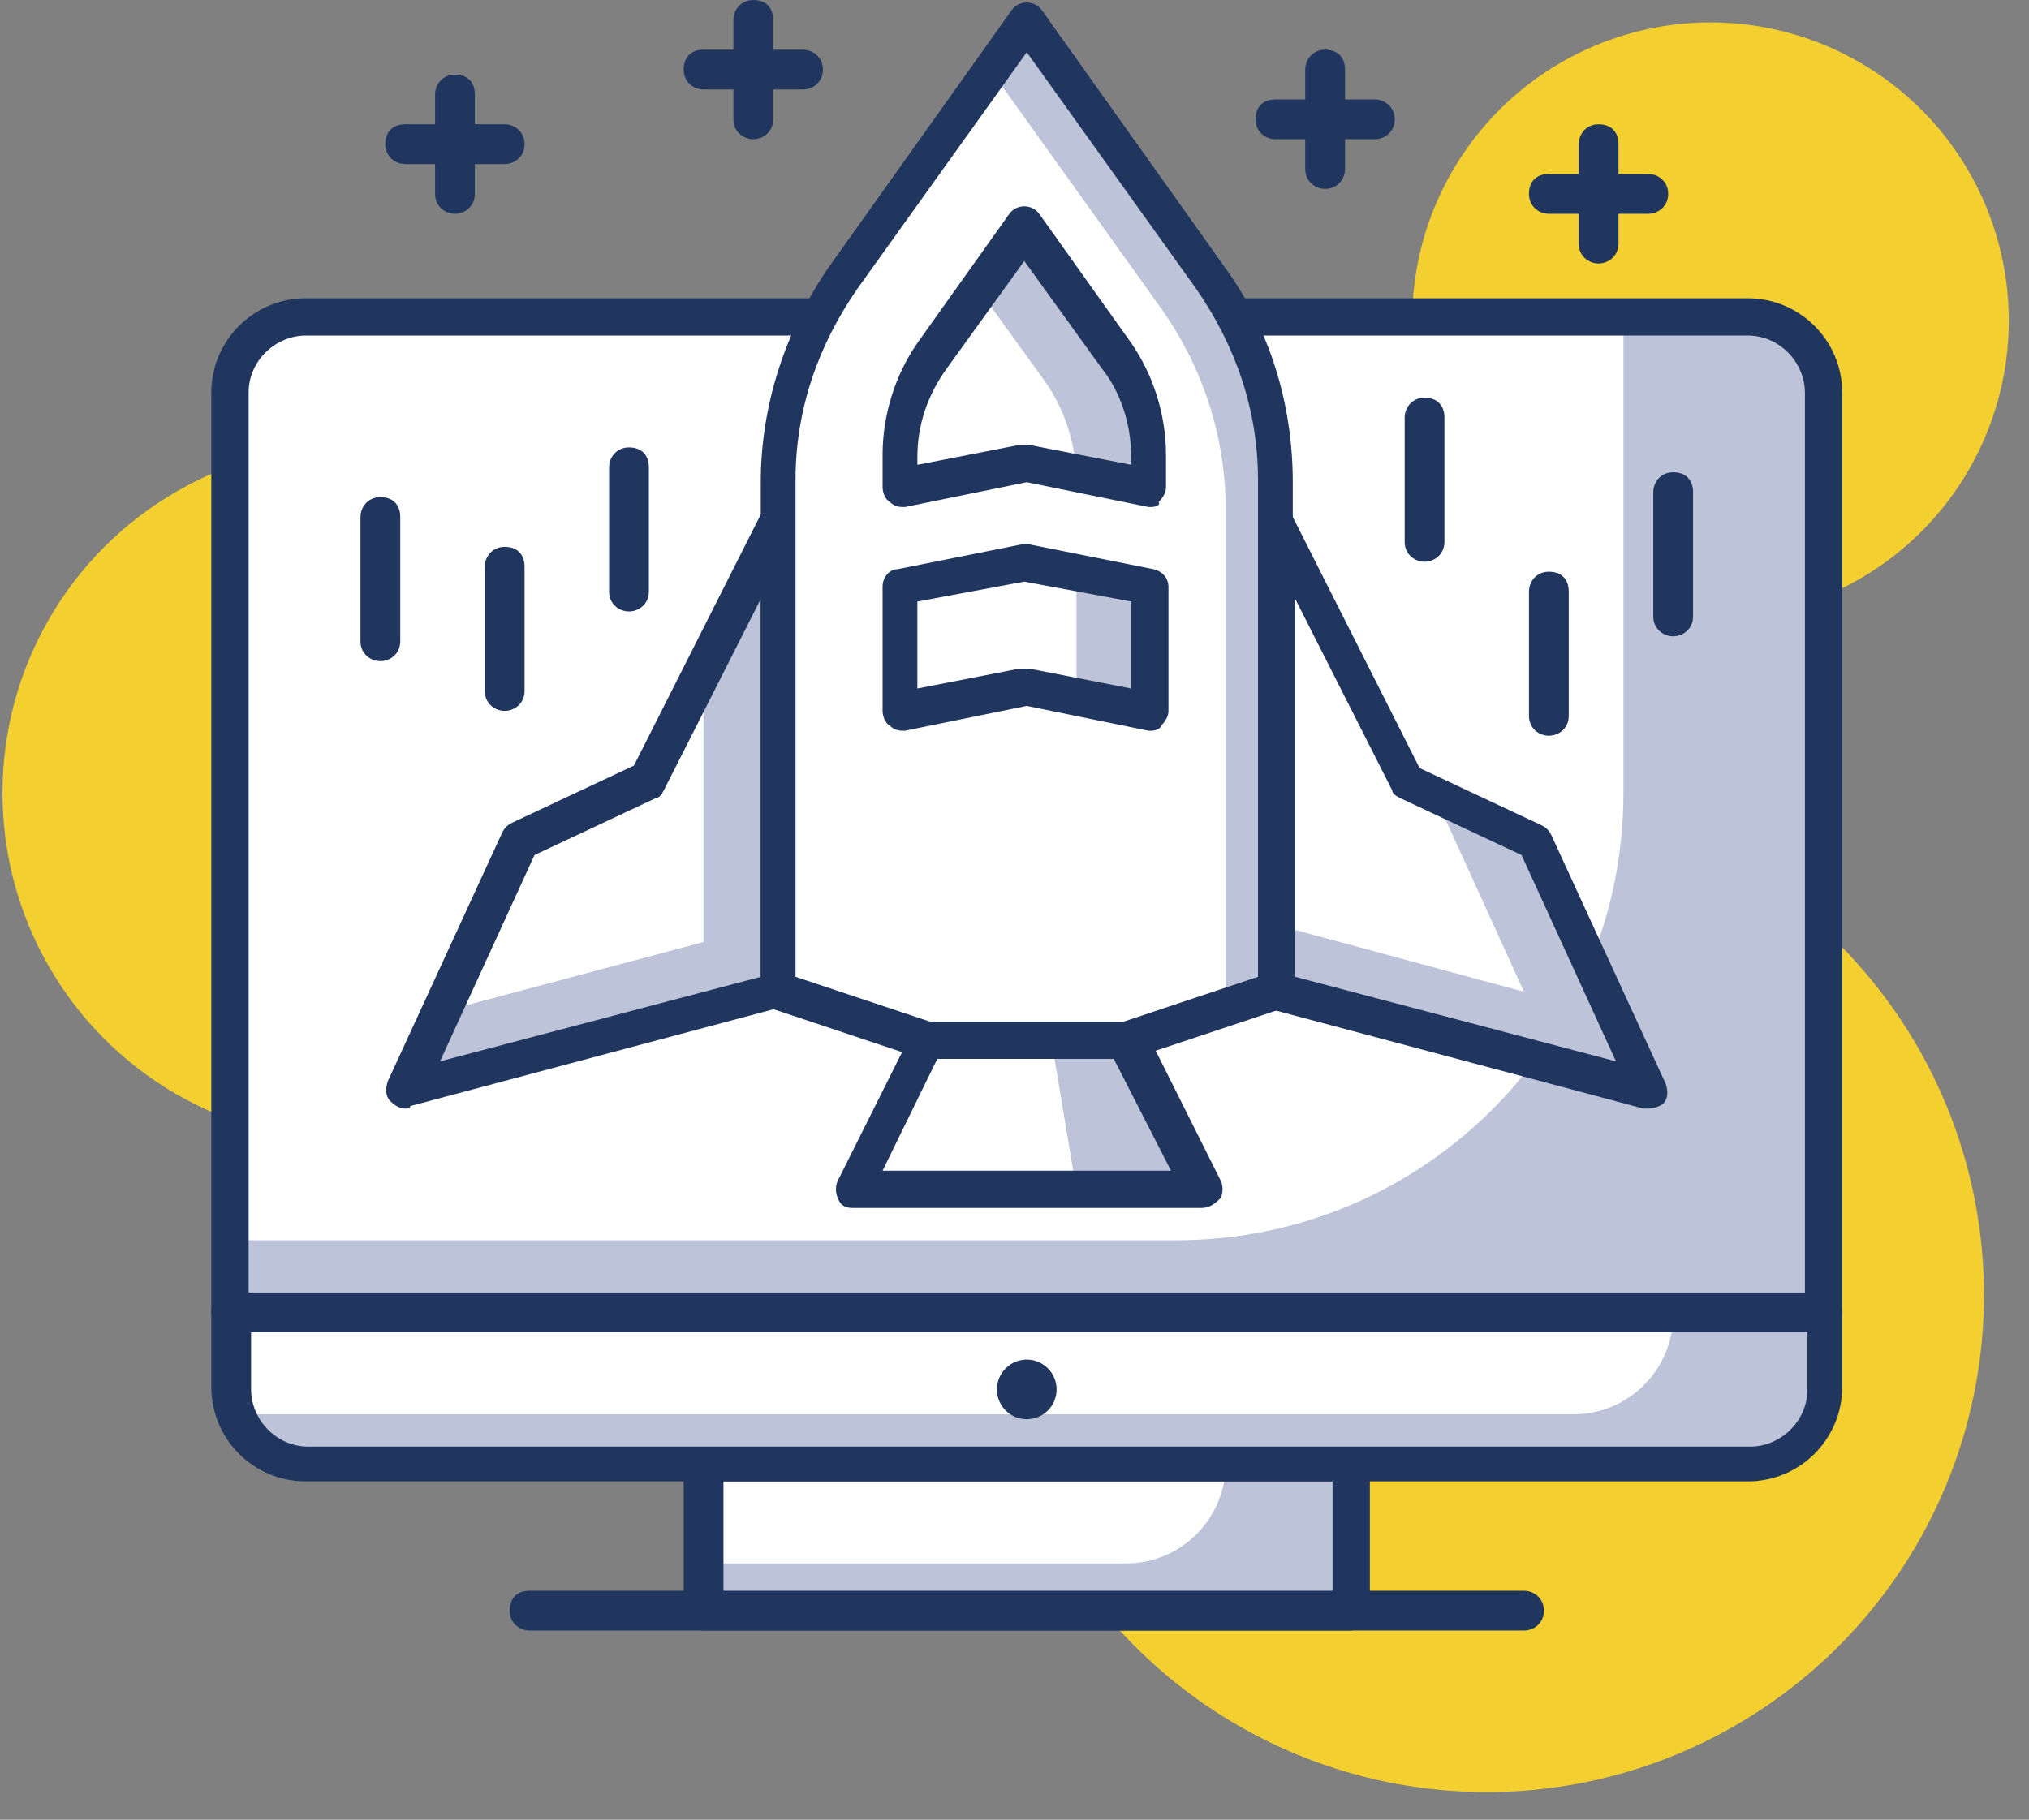 <?xml version="1.0" encoding="UTF-8"?>
<svg width="68px" height="61px" viewBox="0 0 68 61" version="1.1" xmlns="http://www.w3.org/2000/svg" xmlns:xlink="http://www.w3.org/1999/xlink">
    <rect x="0" y="0" width="68" height="61" fill="#808080" stroke="none"/>
    <title>Group</title>
    <g id="Web" stroke="none" stroke-width="1" fill="none" fill-rule="evenodd">
        <g id="Home" transform="translate(-933, -1575)" fill-rule="nonzero">
            <g id="Group-15" transform="translate(899, 1463)">
                <g id="Group" transform="translate(34, 112)">
                    <circle id="Oval" fill="#F3D030" cx="11.748" cy="26.579" r="11.665"></circle>
                    <circle id="Oval" fill="#F3D030" cx="57.325" cy="10.748" r="9.998"></circle>
                    <circle id="Oval" fill="#F3D030" cx="49.826" cy="43.41" r="16.664"></circle>
                    <g transform="translate(6.832, 0)">
                        <rect id="Rectangle" fill="#BDC3D8" x="16.747" y="49.076" width="21.663" height="4.999"></rect>
                        <path d="M34.245,49.076 L16.747,49.076 L16.747,52.409 L30.912,52.409 C32.745,52.409 34.245,50.909 34.245,49.076 L34.245,49.076 Z" id="Path" fill="#FFFFFF"></path>
                        <path d="M38.411,54.658 L16.747,54.658 C16.414,54.658 16.081,54.408 16.081,53.992 L16.081,48.992 C16.081,48.659 16.331,48.326 16.747,48.326 L38.411,48.326 C38.744,48.326 39.077,48.576 39.077,48.992 L39.077,53.992 C39.077,54.408 38.744,54.658 38.411,54.658 Z M17.414,53.408 L37.828,53.408 L37.828,49.659 L17.414,49.659 L17.414,53.408 Z" id="Shape" fill="#21365F"></path>
                        <path d="M54.242,44.077 L0.917,44.077 L0.917,13.248 C0.917,11.832 2,10.748 3.416,10.748 L51.742,10.748 C53.159,10.748 54.242,11.832 54.242,13.248 L54.242,44.077 Z" id="Path" fill="#BDC3D8"></path>
                        <path d="M32.578,41.577 L0.917,41.577 L0.917,13.248 C0.917,11.832 2,10.748 3.416,10.748 L47.576,10.748 L47.576,26.579 C47.576,34.828 40.91,41.577 32.578,41.577 Z" id="Path" fill="#FFFFFF"></path>
                        <path d="M54.242,44.66 L0.917,44.66 C0.583,44.66 0.25,44.41 0.25,43.993 L0.25,13.165 C0.25,11.415 1.666,9.998 3.416,9.998 L51.742,9.998 C53.492,9.998 54.908,11.415 54.908,13.165 L54.908,43.993 C54.908,44.41 54.575,44.66 54.242,44.66 Z M1.583,43.41 L53.658,43.41 L53.658,13.165 C53.658,12.165 52.825,11.248 51.742,11.248 L3.416,11.248 C2.416,11.248 1.5,12.081 1.5,13.165 L1.5,43.41 L1.583,43.41 Z" id="Shape" fill="#21365F"></path>
                        <path d="M51.742,49.076 L3.416,49.076 C2,49.076 0.917,47.993 0.917,46.576 L0.917,44.077 L54.242,44.077 L54.242,46.576 C54.242,47.909 53.159,49.076 51.742,49.076 Z" id="Path" fill="#BDC3D8"></path>
                        <path d="M45.91,47.409 L0.917,47.409 L0.917,44.077 L49.242,44.077 L49.242,44.077 C49.242,45.91 47.743,47.409 45.91,47.409 Z" id="Path" fill="#FFFFFF"></path>
                        <path d="M51.742,49.659 L3.416,49.659 C1.666,49.659 0.25,48.243 0.25,46.493 L0.25,43.993 C0.25,43.66 0.5,43.327 0.917,43.327 L54.242,43.327 C54.575,43.327 54.908,43.577 54.908,43.993 L54.908,46.493 C54.908,48.243 53.492,49.659 51.742,49.659 Z M1.583,44.66 L1.583,46.576 C1.583,47.576 2.416,48.493 3.499,48.493 L51.825,48.493 C52.825,48.493 53.742,47.659 53.742,46.576 L53.742,44.66 L1.583,44.66 Z" id="Shape" fill="#21365F"></path>
                        <path d="M44.243,54.658 L10.915,54.658 C10.582,54.658 10.248,54.408 10.248,53.992 C10.248,53.575 10.498,53.325 10.915,53.325 L44.243,53.325 C44.576,53.325 44.91,53.575 44.91,53.992 C44.91,54.408 44.576,54.658 44.243,54.658 Z" id="Path" fill="#21365F"></path>
                        <circle id="Oval" fill="#21365F" cx="27.579" cy="46.576" r="1"></circle>
                        <polygon id="Path" fill="#BDC3D8" points="33.412 39.911 21.747 39.911 24.246 34.911 30.912 34.911"></polygon>
                        <polygon id="Path" fill="#FFFFFF" points="29.246 39.911 21.747 39.911 24.246 34.911 28.412 34.911"></polygon>
                        <path d="M33.412,40.494 L21.747,40.494 C21.497,40.494 21.33,40.41 21.247,40.161 C21.163,39.994 21.163,39.744 21.247,39.577 L23.746,34.578 C23.83,34.328 24.08,34.245 24.33,34.245 L30.995,34.245 C31.245,34.245 31.412,34.411 31.578,34.578 L34.078,39.577 C34.161,39.744 34.161,39.994 34.078,40.161 C33.828,40.41 33.662,40.494 33.412,40.494 Z M22.747,39.244 L32.412,39.244 L30.495,35.495 L24.58,35.495 L22.747,39.244 Z" id="Shape" fill="#21365F"></path>
                        <polygon id="Path" fill="#BDC3D8" points="19.247 33.245 6.749 36.578 10.582 28.246 14.831 26.163 19.247 17.414"></polygon>
                        <polygon id="Path" fill="#FFFFFF" points="16.747 31.578 7.999 33.911 10.582 28.246 14.831 26.163 16.747 22.413"></polygon>
                        <path d="M6.749,37.161 C6.582,37.161 6.416,37.078 6.249,36.911 C6.082,36.744 6.082,36.494 6.166,36.244 L9.998,27.912 C10.082,27.746 10.165,27.662 10.332,27.579 L14.414,25.663 L18.747,17.081 C18.914,16.831 19.164,16.664 19.414,16.747 C19.664,16.831 19.914,17.081 19.914,17.331 L19.914,33.162 C19.914,33.412 19.747,33.662 19.414,33.745 L6.916,37.078 C6.916,37.161 6.832,37.161 6.749,37.161 Z M11.082,28.662 L7.915,35.578 L18.664,32.745 L18.664,20.08 L15.414,26.496 C15.331,26.663 15.248,26.746 15.164,26.746 L11.082,28.662 Z" id="Shape" fill="#21365F"></path>
                        <polygon id="Path" fill="#BDC3D8" points="35.911 33.245 48.409 36.578 44.576 28.246 40.327 26.163 35.911 17.414"></polygon>
                        <polygon id="Path" fill="#FFFFFF" points="35.911 30.995 44.243 33.245 41.244 26.663 40.327 26.163 35.911 17.414"></polygon>
                        <path d="M48.409,37.161 C48.326,37.161 48.326,37.161 48.243,37.161 L35.745,33.828 C35.495,33.745 35.245,33.495 35.245,33.245 L35.245,17.414 C35.245,17.164 35.411,16.914 35.745,16.831 C35.994,16.747 36.328,16.914 36.411,17.164 L40.744,25.746 L44.826,27.662 C44.993,27.746 45.076,27.829 45.16,27.996 L48.992,36.328 C49.076,36.578 49.076,36.828 48.909,36.994 C48.826,37.078 48.576,37.161 48.409,37.161 Z M36.578,32.745 L47.326,35.578 L44.16,28.662 L40.077,26.746 C39.911,26.663 39.827,26.579 39.827,26.496 L36.578,20.08 L36.578,32.745 Z" id="Shape" fill="#21365F"></path>
                        <path d="M35.911,33.245 L30.912,34.911 L24.246,34.911 L19.247,33.245 L19.247,16.164 C19.247,13.748 19.997,11.332 21.413,9.415 L27.579,0.833 L33.745,9.415 C35.161,11.415 35.911,13.748 35.911,16.164 L35.911,33.245 Z" id="Path" fill="#FFFFFF"></path>
                        <path d="M35.911,16.164 C35.911,13.748 35.161,11.332 33.745,9.415 L27.579,0.833 L26.413,2.416 L32.078,10.332 C33.495,12.331 34.245,14.664 34.245,17.081 L34.245,33.911 L35.911,33.328 L35.911,16.164 L35.911,16.164 Z" id="Path" fill="#BDC3D8"></path>
                        <path d="M30.912,35.495 L24.246,35.495 C24.163,35.495 24.08,35.495 24.08,35.495 L19.08,33.828 C18.83,33.745 18.664,33.495 18.664,33.245 L18.664,16.164 C18.664,13.581 19.497,11.082 20.913,8.999 L27.079,0.333 C27.329,2.07889261e-14 27.829,2.07889261e-14 28.079,0.333 L34.245,8.999 C35.745,11.082 36.494,13.581 36.494,16.164 L36.494,33.245 C36.494,33.495 36.328,33.745 36.078,33.828 L31.079,35.495 C31.079,35.495 30.995,35.495 30.912,35.495 Z M24.33,34.245 L30.829,34.245 L35.328,32.745 L35.328,16.081 C35.328,13.748 34.578,11.582 33.245,9.665 L27.579,1.75 L21.913,9.665 C20.58,11.582 19.83,13.748 19.83,16.081 L19.83,32.745 L24.33,34.245 Z" id="Shape" fill="#21365F"></path>
                        <path d="M31.745,16.331 L27.579,15.498 L23.413,16.331 L23.413,15.248 C23.413,13.998 23.83,12.831 24.496,11.832 L27.579,7.499 L30.662,11.832 C31.329,12.831 31.745,13.998 31.745,15.248 L31.745,16.331 Z" id="Path" fill="#FFFFFF"></path>
                        <path d="M31.745,15.331 C31.745,14.081 31.329,12.915 30.662,11.915 L27.579,7.582 L25.996,9.749 L28.162,12.748 C28.829,13.665 29.162,14.748 29.246,15.831 L31.745,16.331 L31.745,15.331 L31.745,15.331 Z" id="Path" fill="#BDC3D8"></path>
                        <path d="M31.745,16.997 C31.745,16.997 31.662,16.997 31.662,16.997 L27.579,16.164 L23.496,16.997 C23.33,16.997 23.163,16.997 22.996,16.831 C22.83,16.747 22.747,16.497 22.747,16.331 L22.747,15.248 C22.747,13.915 23.163,12.581 23.913,11.498 L26.996,7.166 C27.246,6.832 27.746,6.832 27.996,7.166 L31.079,11.498 C31.828,12.581 32.245,13.915 32.245,15.248 L32.245,16.331 C32.245,16.497 32.162,16.664 31.995,16.831 C32.078,16.914 31.912,16.997 31.745,16.997 Z M27.579,14.914 C27.579,14.914 27.662,14.914 27.662,14.914 L31.079,15.581 L31.079,15.331 C31.079,14.248 30.745,13.165 30.079,12.331 L27.496,8.749 L24.913,12.331 C24.246,13.248 23.913,14.248 23.913,15.331 L23.913,15.581 L27.329,14.914 C27.496,14.914 27.579,14.914 27.579,14.914 Z" id="Shape" fill="#21365F"></path>
                        <polygon id="Path" fill="#FFFFFF" points="31.745 23.83 27.579 22.996 23.413 23.83 23.413 19.664 27.579 18.83 31.745 19.664"></polygon>
                        <polygon id="Path" fill="#BDC3D8" points="31.745 19.664 29.246 19.164 29.246 23.33 31.745 23.83"></polygon>
                        <path d="M31.745,24.496 C31.745,24.496 31.662,24.496 31.662,24.496 L27.579,23.663 L23.496,24.496 C23.33,24.496 23.163,24.496 22.996,24.33 C22.83,24.246 22.747,23.996 22.747,23.83 L22.747,19.664 C22.747,19.33 22.996,19.08 23.246,19.08 L27.412,18.247 C27.496,18.247 27.579,18.247 27.662,18.247 L31.828,19.08 C32.162,19.164 32.328,19.414 32.328,19.664 L32.328,23.83 C32.328,23.996 32.245,24.163 32.078,24.33 C32.078,24.413 31.912,24.496 31.745,24.496 Z M27.579,22.413 C27.579,22.413 27.662,22.413 27.662,22.413 L31.079,23.08 L31.079,20.164 L27.496,19.497 L23.913,20.164 L23.913,23.08 L27.329,22.413 C27.496,22.413 27.579,22.413 27.579,22.413 Z" id="Shape" fill="#21365F"></path>
                        <path d="M10.082,23.83 C9.749,23.83 9.415,23.58 9.415,23.163 L9.415,18.997 C9.415,18.664 9.665,18.331 10.082,18.331 C10.498,18.331 10.748,18.58 10.748,18.997 L10.748,23.163 C10.748,23.58 10.415,23.83 10.082,23.83 Z" id="Path" fill="#21365F"></path>
                        <path d="M5.916,22.163 C5.582,22.163 5.249,21.913 5.249,21.497 L5.249,17.331 C5.249,16.997 5.499,16.664 5.916,16.664 C6.332,16.664 6.582,16.914 6.582,17.331 L6.582,21.497 C6.582,21.913 6.249,22.163 5.916,22.163 Z" id="Path" fill="#21365F"></path>
                        <path d="M14.248,20.497 C13.915,20.497 13.581,20.247 13.581,19.83 L13.581,15.664 C13.581,15.331 13.831,14.998 14.248,14.998 C14.664,14.998 14.914,15.248 14.914,15.664 L14.914,19.83 C14.914,20.247 14.581,20.497 14.248,20.497 Z" id="Path" fill="#21365F"></path>
                        <path d="M45.076,24.663 C44.743,24.663 44.41,24.413 44.41,23.996 L44.41,19.83 C44.41,19.497 44.66,19.164 45.076,19.164 C45.493,19.164 45.743,19.414 45.743,19.83 L45.743,23.996 C45.743,24.413 45.41,24.663 45.076,24.663 Z" id="Path" fill="#21365F"></path>
                        <path d="M40.91,18.83 C40.577,18.83 40.244,18.58 40.244,18.164 L40.244,13.998 C40.244,13.665 40.494,13.331 40.91,13.331 C41.327,13.331 41.577,13.581 41.577,13.998 L41.577,18.164 C41.577,18.58 41.244,18.83 40.91,18.83 Z" id="Path" fill="#21365F"></path>
                        <path d="M49.242,21.33 C48.909,21.33 48.576,21.08 48.576,20.663 L48.576,16.497 C48.576,16.164 48.826,15.831 49.242,15.831 C49.659,15.831 49.909,16.081 49.909,16.497 L49.909,20.663 C49.909,21.08 49.576,21.33 49.242,21.33 Z" id="Path" fill="#21365F"></path>
                        <path d="M20.08,3 L16.747,3 C16.414,3 16.081,2.75 16.081,2.333 C16.081,1.916 16.331,1.666 16.747,1.666 L20.08,1.666 C20.414,1.666 20.747,1.916 20.747,2.333 C20.747,2.75 20.414,3 20.08,3 Z" id="Path" fill="#21365F"></path>
                        <path d="M18.414,4.666 C18.081,4.666 17.747,4.416 17.747,3.999 L17.747,0.667 C17.747,0.333 17.997,0 18.414,0 C18.83,0 19.08,0.25 19.08,0.667 L19.08,3.999 C19.08,4.416 18.747,4.666 18.414,4.666 Z" id="Path" fill="#21365F"></path>
                        <path d="M48.409,7.166 L45.076,7.166 C44.743,7.166 44.41,6.916 44.41,6.499 C44.41,6.082 44.66,5.832 45.076,5.832 L48.409,5.832 C48.743,5.832 49.076,6.082 49.076,6.499 C49.076,6.916 48.743,7.166 48.409,7.166 Z" id="Path" fill="#21365F"></path>
                        <path d="M46.743,8.832 C46.41,8.832 46.076,8.582 46.076,8.165 L46.076,4.833 C46.076,4.499 46.326,4.166 46.743,4.166 C47.159,4.166 47.409,4.416 47.409,4.833 L47.409,8.165 C47.409,8.582 47.076,8.832 46.743,8.832 Z" id="Path" fill="#21365F"></path>
                        <path d="M39.244,4.666 L35.911,4.666 C35.578,4.666 35.245,4.416 35.245,3.999 C35.245,3.583 35.495,3.333 35.911,3.333 L39.244,3.333 C39.577,3.333 39.911,3.583 39.911,3.999 C39.911,4.416 39.577,4.666 39.244,4.666 Z" id="Path" fill="#21365F"></path>
                        <path d="M37.578,6.332 C37.244,6.332 36.911,6.082 36.911,5.666 L36.911,2.333 C36.911,2 37.161,1.666 37.578,1.666 C37.994,1.666 38.244,1.916 38.244,2.333 L38.244,5.666 C38.244,6.082 37.911,6.332 37.578,6.332 Z" id="Path" fill="#21365F"></path>
                        <path d="M10.082,5.499 L6.749,5.499 C6.416,5.499 6.082,5.249 6.082,4.833 C6.082,4.416 6.332,4.166 6.749,4.166 L10.082,4.166 C10.415,4.166 10.748,4.416 10.748,4.833 C10.748,5.249 10.415,5.499 10.082,5.499 Z" id="Path" fill="#21365F"></path>
                        <path d="M8.415,7.166 C8.082,7.166 7.749,6.916 7.749,6.499 L7.749,3.166 C7.749,2.833 7.999,2.5 8.415,2.5 C8.832,2.5 9.082,2.75 9.082,3.166 L9.082,6.499 C9.082,6.916 8.749,7.166 8.415,7.166 Z" id="Path" fill="#21365F"></path>
                    </g>
                </g>
            </g>
        </g>
    </g>
</svg>